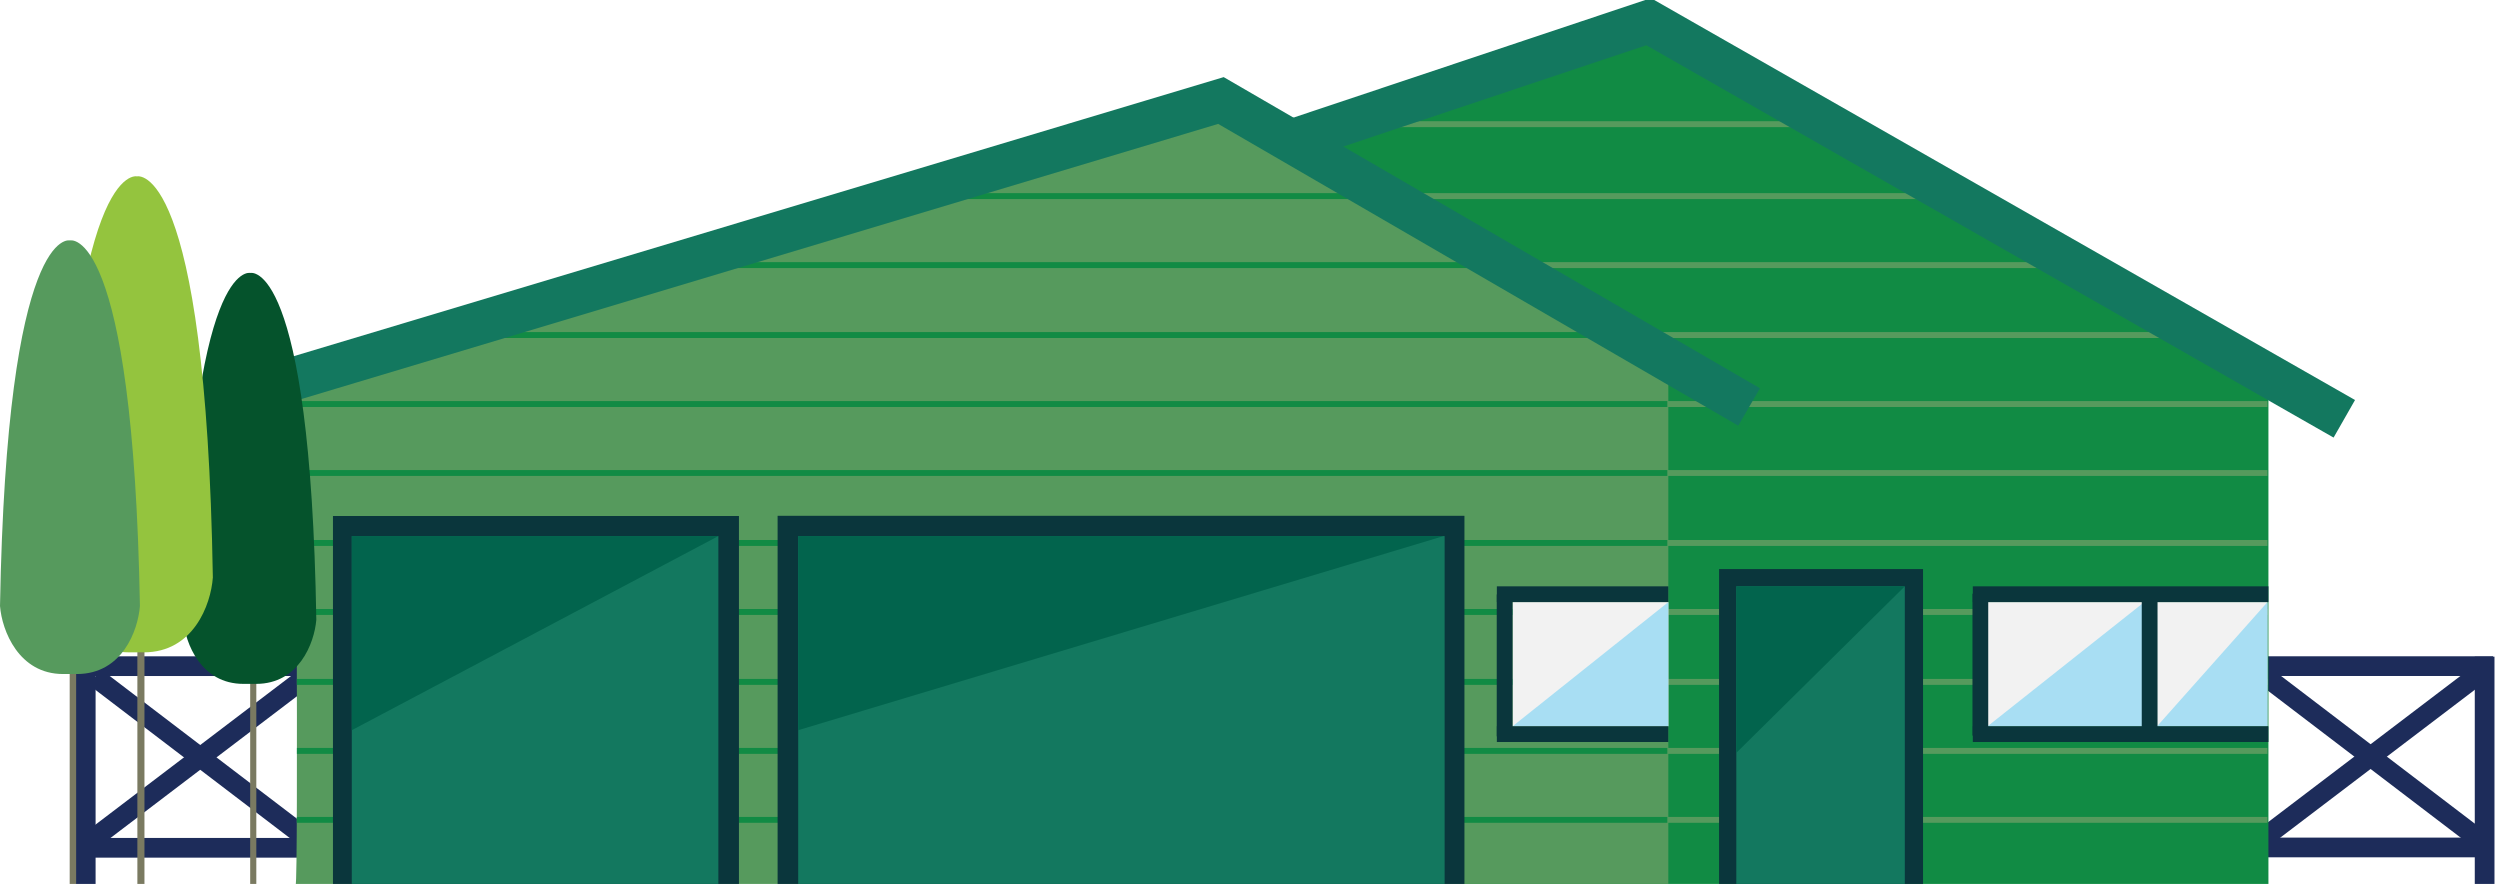 <?xml version="1.0" encoding="utf-8"?>
<!-- Generator: Adobe Illustrator 27.7.0, SVG Export Plug-In . SVG Version: 6.00 Build 0)  -->
<svg version="1.1" id="Layer_1" xmlns="http://www.w3.org/2000/svg" xmlns:xlink="http://www.w3.org/1999/xlink" x="0px" y="0px"
	 viewBox="0 0 253.7 89.7" style="enable-background:new 0 0 253.7 89.7;" xml:space="preserve">
<style type="text/css">
	.st0{fill:#1D2C5A;}
	.st1{fill:#118B44;}
	.st2{clip-path:url(#SVGID_00000059311103965011241990000013804363960141450920_);}
	.st3{fill:#569A5D;}
	.st4{fill:none;stroke:#13785F;stroke-width:4.388;stroke-miterlimit:10;}
	.st5{clip-path:url(#SVGID_00000145018614281070786460000018387955686711306900_);}
	.st6{fill:#F2F2F2;}
	.st7{fill:#A8DEF3;}
	.st8{fill:#0A363C;}
	.st9{fill:#13785F;}
	.st10{fill:#02644D;}
	.st11{fill:none;stroke:#7A7A61;stroke-width:0.622;stroke-miterlimit:10;}
	.st12{fill:#05532C;}
	.st13{fill:none;stroke:#7A7A61;stroke-width:0.719;stroke-miterlimit:10;}
	.st14{fill:#94C43E;}
	.st15{fill:none;stroke:#7A7A61;stroke-width:0.655;stroke-miterlimit:10;}
</style>
<g>
	<g>
		<rect x="230" y="66.6" class="st0" width="23" height="2"/>
		<rect x="230" y="85" class="st0" width="23" height="2"/>
		
			<rect x="239.7" y="78" transform="matrix(-1.836970e-16 1 -1 -1.836970e-16 331.14 -173.062)" class="st0" width="24.9" height="2"/>
		
			<rect x="226.8" y="75.8" transform="matrix(-0.796 0.605 -0.605 -0.796 478.308 -7.466)" class="st0" width="27.3" height="2"/>
		
			<rect x="226.8" y="75.5" transform="matrix(-0.795 -0.606 0.606 -0.795 385.207 283.188)" class="st0" width="27.3" height="2"/>
	</g>
	<g>
		<rect x="7.8" y="85" transform="matrix(-1 -1.224647e-16 1.224647e-16 -1 38.634 172.034)" class="st0" width="23" height="2"/>
		
			<rect x="7.8" y="66.6" transform="matrix(-1 -1.224647e-16 1.224647e-16 -1 38.634 135.203)" class="st0" width="23" height="2"/>
		
			<rect x="-3.7" y="78.1" transform="matrix(6.123234e-17 -1 1 6.123234e-17 -70.399 87.901)" class="st0" width="24.9" height="2"/>
		<rect x="6.8" y="75.8" transform="matrix(0.796 -0.605 0.605 0.796 -42.305 28.009)" class="st0" width="27.3" height="2"/>
		<rect x="6.8" y="76" transform="matrix(0.795 0.606 -0.606 0.795 50.892 3.38)" class="st0" width="27.3" height="2"/>
	</g>
	<path class="st1" d="M121.5,89.8h108.7V37.5l-62.8-35l-53.4,19.6C113.9,22.1,121.7,89.6,121.5,89.8z"/>
	<g>
		<defs>
			<path id="SVGID_1_" d="M121.5,89.8h108.7V37.5l-62.8-35l-51,17.5C116.4,19.9,121.7,89.6,121.5,89.8z"/>
		</defs>
		<clipPath id="SVGID_00000101806085101893846300000003480585014070683528_">
			<use xlink:href="#SVGID_1_"  style="overflow:visible;"/>
		</clipPath>
		<g style="clip-path:url(#SVGID_00000101806085101893846300000003480585014070683528_);">
			<rect x="139.2" y="82.9" class="st3" width="90.9" height="0.6"/>
			<rect x="139.2" y="75.9" class="st3" width="90.9" height="0.6"/>
			<rect x="139.2" y="68.9" class="st3" width="90.9" height="0.6"/>
			<rect x="139.2" y="61.8" class="st3" width="90.9" height="0.6"/>
			<rect x="139.2" y="54.8" class="st3" width="90.9" height="0.6"/>
			<rect x="139.2" y="47.7" class="st3" width="90.9" height="0.6"/>
			<rect x="139.2" y="40.7" class="st3" width="90.9" height="0.6"/>
			<rect x="139.2" y="33.7" class="st3" width="90.9" height="0.6"/>
			<rect x="139.2" y="26.6" class="st3" width="90.9" height="0.6"/>
			<rect x="139.2" y="19.6" class="st3" width="90.9" height="0.6"/>
			<rect x="139.2" y="12.3" class="st3" width="90.9" height="0.6"/>
		</g>
	</g>
	<path class="st3" d="M30,89.8h139.3V37.5l-45.4-27.3L30,36.5C30,36.5,30.3,89.6,30,89.8z"/>
	<polyline class="st4" points="131.4,14.2 167.3,2.2 237.9,42.5 	"/>
	<g>
		<defs>
			<path id="SVGID_00000147937882743643423190000004394689496596574594_" d="M30,89.8h139.3V37.5l-45.4-27.3L30,36.5
				C30,36.5,30.3,89.6,30,89.8z"/>
		</defs>
		<clipPath id="SVGID_00000101801305264023384300000018003520480309750152_">
			<use xlink:href="#SVGID_00000147937882743643423190000004394689496596574594_"  style="overflow:visible;"/>
		</clipPath>
		<g style="clip-path:url(#SVGID_00000101801305264023384300000018003520480309750152_);">
			<rect x="30.1" y="82.9" class="st1" width="139.1" height="0.6"/>
			<rect x="30.1" y="75.9" class="st1" width="139.1" height="0.6"/>
			<rect x="30.1" y="68.9" class="st1" width="139.1" height="0.6"/>
			<rect x="30.1" y="61.8" class="st1" width="139.1" height="0.6"/>
			<rect x="30.1" y="54.8" class="st1" width="139.1" height="0.6"/>
			<rect x="30.1" y="47.7" class="st1" width="139.1" height="0.6"/>
			<rect x="30.1" y="40.7" class="st1" width="139.1" height="0.6"/>
			<rect x="30.1" y="33.7" class="st1" width="139.1" height="0.6"/>
			<rect x="30.1" y="26.6" class="st1" width="139.1" height="0.6"/>
			<rect x="30.1" y="19.6" class="st1" width="139.1" height="0.6"/>
		</g>
	</g>
	<polyline class="st4" points="21.6,40.9 123.9,10.2 177.5,41.3 	"/>
	<rect x="201.7" y="61.1" class="st6" width="15.8" height="12.6"/>
	<polygon class="st7" points="201.7,73.7 217.6,61.1 217.6,73.7 	"/>
	<rect x="218.9" y="61.1" class="st6" width="11.2" height="12.6"/>
	<polygon class="st7" points="218.9,73.7 230.1,61.1 230.1,73.7 	"/>
	<rect x="200.2" y="59.5" class="st8" width="30" height="1.6"/>
	<rect x="200.2" y="73.7" class="st8" width="30" height="1.6"/>
	
		<rect x="210.9" y="66.7" transform="matrix(-1.836970e-16 1 -1 -1.836970e-16 285.644 -150.63)" class="st8" width="14.4" height="1.6"/>
	
		<rect x="193.7" y="66.7" transform="matrix(-1.836970e-16 1 -1 -1.836970e-16 268.466 -133.451)" class="st8" width="14.4" height="1.6"/>
	<rect x="153.5" y="61.1" class="st6" width="15.8" height="12.6"/>
	<polygon class="st7" points="153.5,73.7 169.3,61.1 169.3,73.7 	"/>
	<rect x="151.9" y="59.5" class="st8" width="17.4" height="1.6"/>
	<rect x="151.9" y="73.7" class="st8" width="17.4" height="1.6"/>
	
		<rect x="145.5" y="66.7" transform="matrix(-1.836970e-16 1 -1 -1.836970e-16 220.188 -85.174)" class="st8" width="14.4" height="1.6"/>
	
		<rect x="168.8" y="63.4" transform="matrix(-1.836970e-16 1 -1 -1.836970e-16 258.55 -111.053)" class="st8" width="32" height="20.7"/>
	<rect x="176.2" y="59.5" class="st9" width="17.1" height="30.2"/>
	<polygon class="st10" points="176.2,76.4 176.2,59.5 193.3,59.5 	"/>
	
		<rect x="95.1" y="36.2" transform="matrix(-1.836970e-16 1 -1 -1.836970e-16 184.811 -42.758)" class="st8" width="37.4" height="69.7"/>
	<rect x="81" y="54.4" class="st9" width="65.6" height="35.3"/>
	<polygon class="st10" points="81,74.1 81,54.4 146.5,54.4 	"/>
	
		<rect x="35.7" y="50.4" transform="matrix(-1.836970e-16 1 -1 -1.836970e-16 125.388 16.665)" class="st8" width="37.4" height="41.2"/>
	<rect x="35.7" y="54.4" class="st9" width="37.2" height="35.3"/>
	<polygon class="st10" points="35.7,74.1 35.7,54.4 72.9,54.4 	"/>
	<line class="st11" x1="25.7" y1="66.9" x2="25.7" y2="90"/>
	<path class="st12" d="M25.4,27.7c0,0,6.1-1.6,6.7,35.2c-0.2,2.4-1.8,6.5-6.1,6.5h-1.3c-4.3,0-5.9-4.1-6.1-6.5
		C19.3,26.1,25.4,27.7,25.4,27.7z"/>
	<line class="st13" x1="14.3" y1="63.3" x2="14.3" y2="90"/>
	<path class="st14" d="M13.9,17.9c0,0,7-1.8,7.7,40.7c-0.2,2.8-2,7.6-7,7.6h-1.5c-5,0-6.8-4.8-7-7.6C6.9,16.1,13.9,17.9,13.9,17.9z"
		/>
	<line class="st15" x1="7.4" y1="65.7" x2="7.4" y2="90.1"/>
	<path class="st3" d="M7.1,24.4c0,0,6.4-1.7,7.1,37.1c-0.2,2.5-1.8,6.9-6.4,6.9H6.4c-4.5,0-6.2-4.4-6.4-6.9
		C0.7,22.7,7.1,24.4,7.1,24.4z"/>
</g>
</svg>
